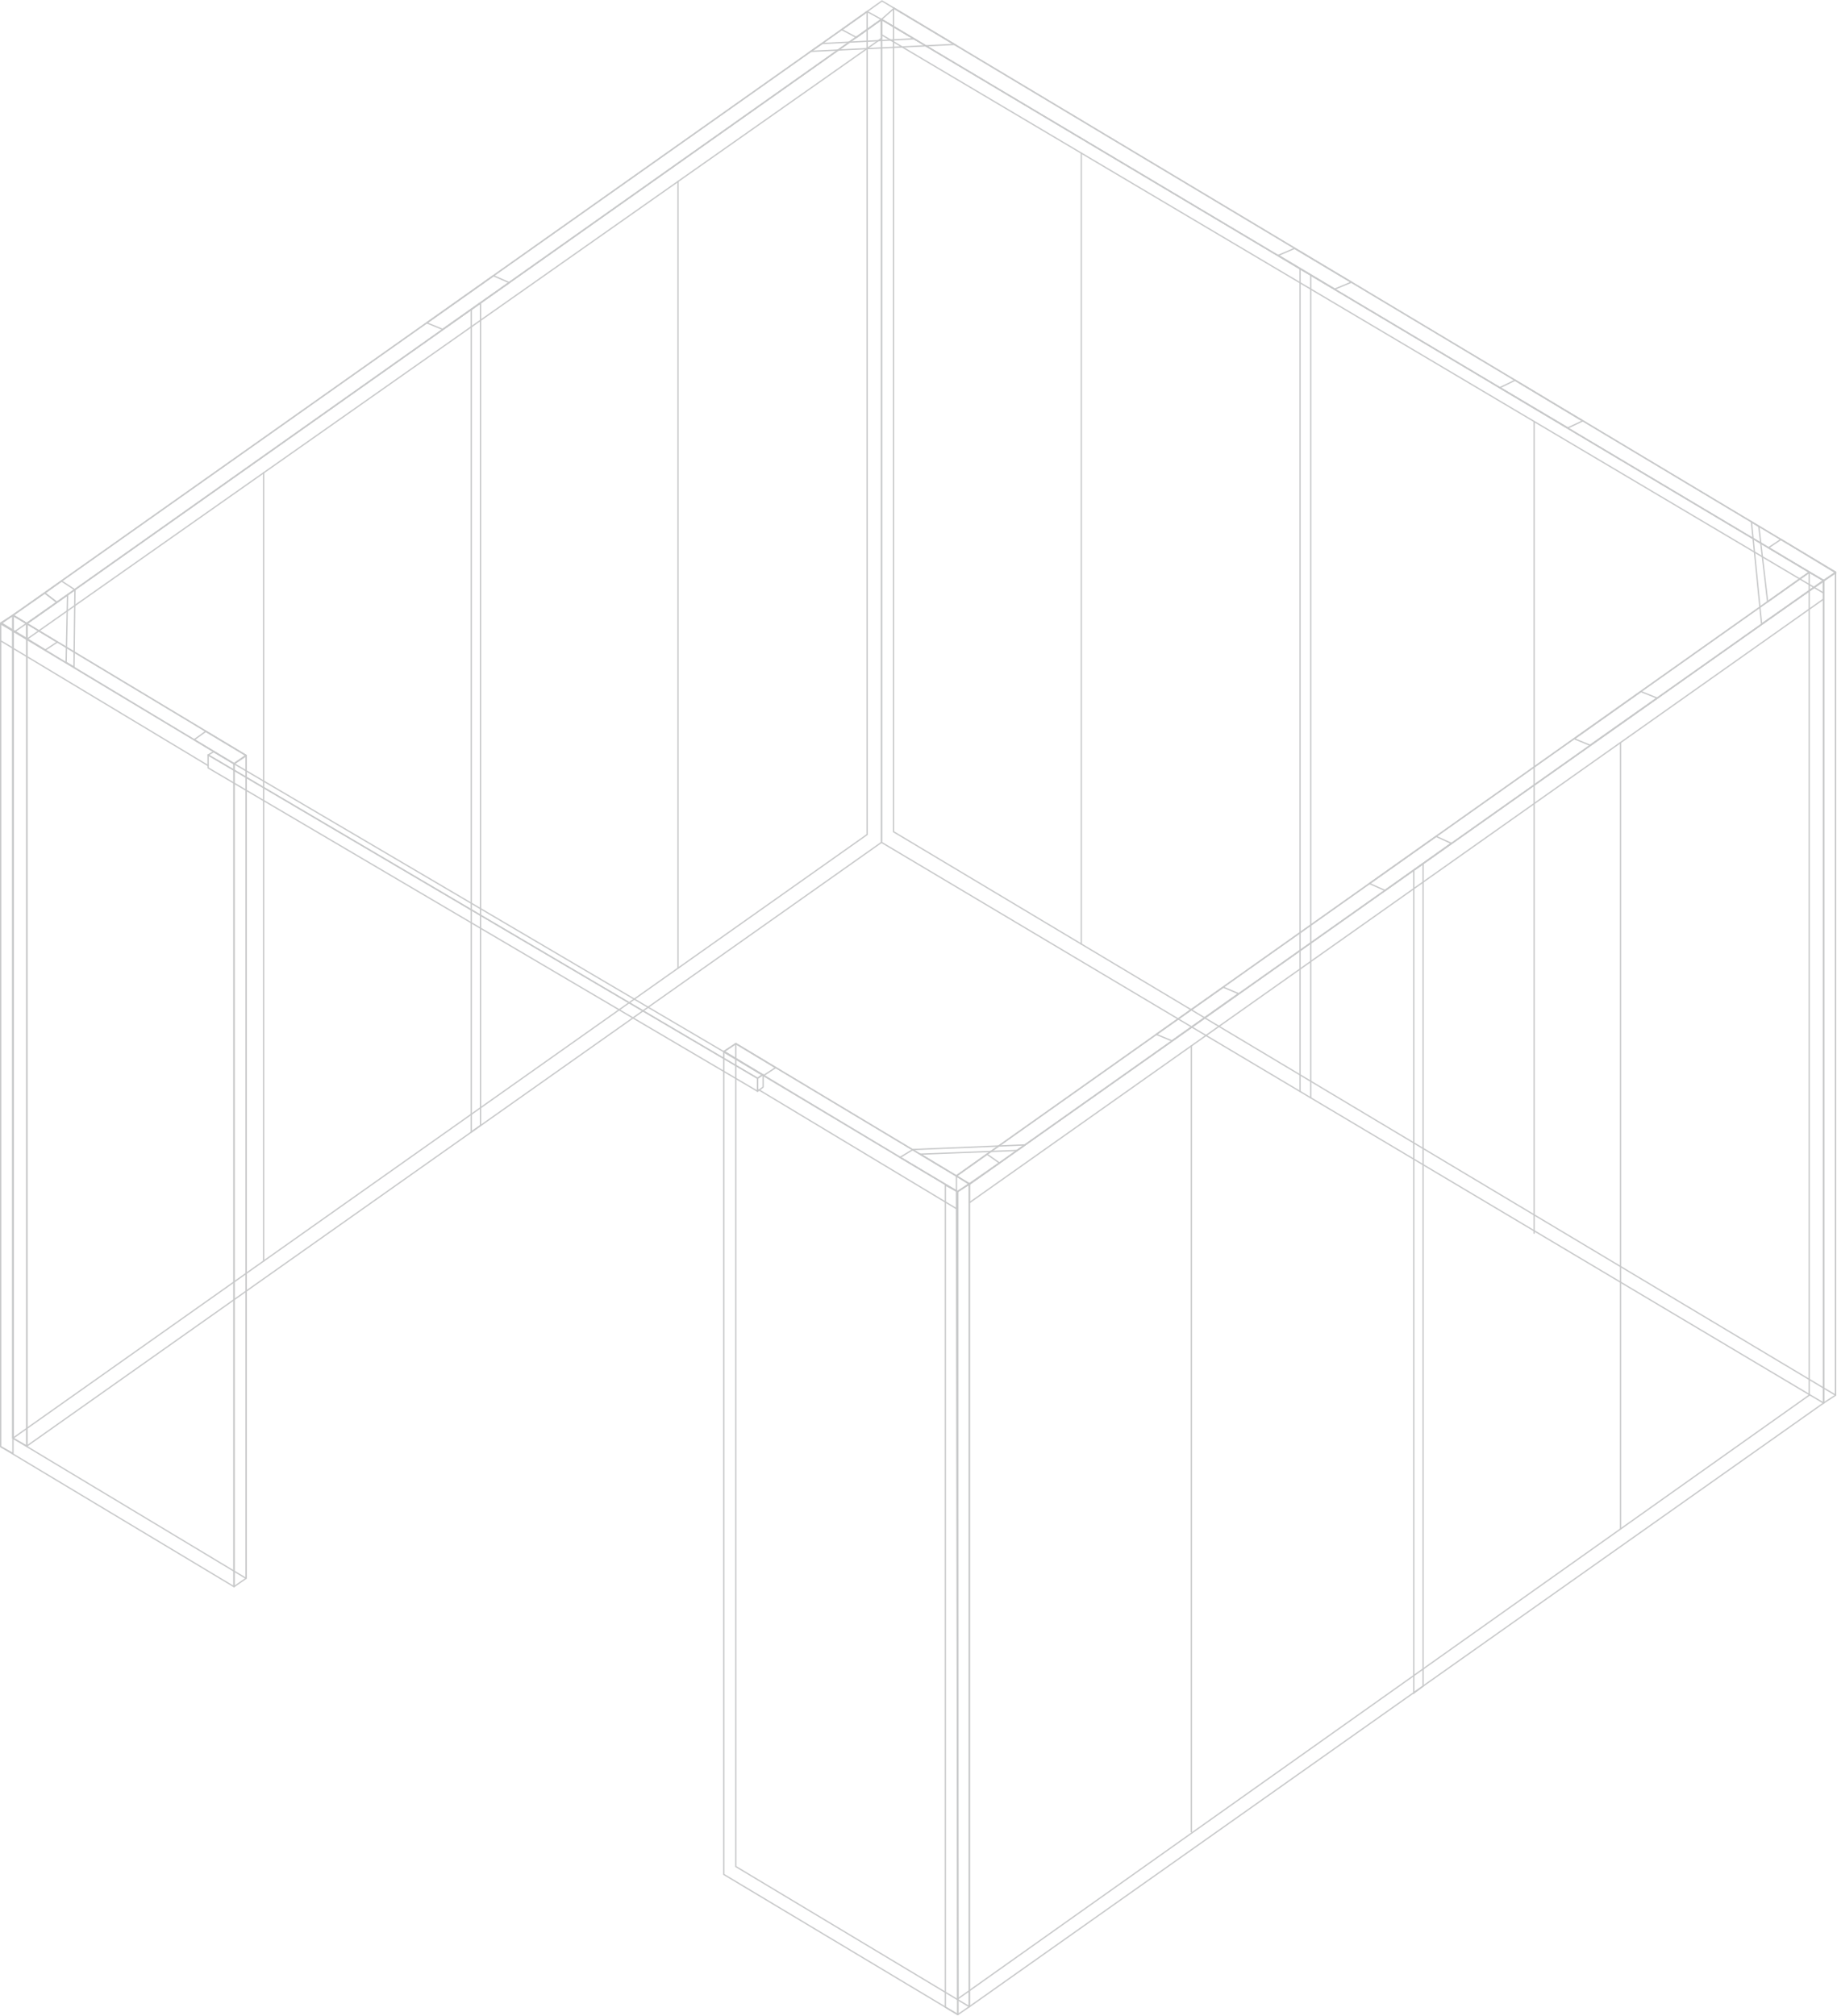 <?xml version="1.0" encoding="utf-8"?>
<!-- Generator: Adobe Illustrator 25.4.2, SVG Export Plug-In . SVG Version: 6.00 Build 0)  -->
<svg version="1.1" id="レイヤー_1" xmlns="http://www.w3.org/2000/svg" xmlns:xlink="http://www.w3.org/1999/xlink" x="0px"
	 y="0px" viewBox="0 0 397.2 435.8" style="enable-background:new 0 0 397.2 435.8;" xml:space="preserve">
<style type="text/css">
	.st0{fill:none;stroke:#C8C9CA;stroke-width:0.283;stroke-linecap:round;stroke-linejoin:round;stroke-miterlimit:10;}
	.st1{fill:none;stroke:#C8C9CA;stroke-width:0.283;stroke-miterlimit:10;}
	.st2{fill:none;stroke:#C8C9CA;stroke-width:0.283;stroke-linejoin:round;stroke-miterlimit:10;}
</style>
<polygon class="st0" points="396.9,301.6 193.2,179.8 193.2,1.7 396.9,123.7 "/>
<polygon class="st0" points="394.3,303.3 190.6,182.1 190.6,4.2 394.3,125.5 "/>
<line class="st0" x1="331.7" y1="91.2" x2="331.7" y2="266.6"/>
<line class="st0" x1="233.8" y1="33.1" x2="233.8" y2="204.1"/>
<polygon class="st0" points="193.3,1.8 396.9,123.7 394.3,125.5 190.6,4.2 "/>
<polygon class="st0" points="190.6,4.2 394.3,125.5 394.3,128.2 190.6,7.5 "/>
<polygon class="st1" points="396.9,123.8 396.9,301.6 394.3,303.3 394.3,125.5 "/>
<polygon class="st1" points="279.9,53.7 292.2,61 288.6,62.5 276.4,55.2 "/>
<line class="st1" x1="281.1" y1="236" x2="281.1" y2="58.1"/>
<line class="st1" x1="283.4" y1="59.4" x2="283.4" y2="237.4"/>
<polygon class="st0" points="187.5,180.4 2.8,310.9 2.8,133 187.5,2.5 "/>
<polygon class="st0" points="190.6,182.1 5.8,312.6 5.8,134.8 190.6,4.2 "/>
<line class="st0" x1="57" y1="102.2" x2="57" y2="272.6"/>
<line class="st0" x1="146.6" y1="39.2" x2="146.6" y2="209.3"/>
<polygon class="st0" points="190.6,8.3 5.8,138.2 5.8,134.8 190.6,4.2 "/>
<polygon class="st0" points="190.6,4.2 5.8,134.8 2.8,133 187.5,2.5 "/>
<polygon class="st0" points="5.8,134.8 5.8,312.6 2.8,310.9 2.8,133 "/>
<polygon class="st1" points="103.9,65.5 103.9,243.3 101.9,244.7 101.9,66.9 "/>
<polygon class="st1" points="106.7,59.6 92.3,69.8 95.7,71.2 110.1,61.1 "/>
<polygon class="st1" points="190.7,0.2 206.4,9.6 175.3,11.1 177.8,9.4 197.6,8.4 190.6,4.2 185.2,8.1 182,6.4 "/>
<polygon class="st0" points="391.2,301.6 207.1,432.1 206.8,254.2 391.2,123.7 "/>
<line class="st0" x1="257.6" y1="226.1" x2="257.6" y2="396"/>
<polygon class="st0" points="394.3,303.3 209.6,433.8 209.6,256 394.3,125.5 "/>
<line class="st0" x1="350.4" y1="160.6" x2="350.4" y2="330.5"/>
<polygon class="st0" points="394.3,129.5 209.6,260 209.6,256 394.3,125.5 "/>
<polygon class="st0" points="394.3,125.5 209.6,256 206.8,254.2 391.2,123.7 "/>
<polygon class="st1" points="307.7,186.7 307.7,364.5 305.7,366 305.7,188.1 "/>
<polygon class="st1" points="310.5,180.8 296.1,191 299.5,192.5 313.8,182.3 "/>
<polygon class="st1" points="264.5,213.4 250,223.6 253.4,225 267.8,214.8 "/>
<polygon class="st1" points="354.8,149.5 340.4,159.7 343.8,161.1 358.3,150.9 "/>
<polygon class="st1" points="339,92.5 324.3,83.8 327.6,82.2 342.2,91 "/>
<polygon class="st1" points="396.9,123.8 380.9,134.9 378.7,112.8 380.3,113.8 382.2,130.1 391.2,123.7 382.4,118.4 385.1,116.6 "/>
<polygon class="st0" points="209.6,433.8 159.1,403.5 159.1,225.6 209.6,255.9 "/>
<polygon class="st0" points="207.1,435.5 156.5,405.2 156.5,227.4 207,257.6 "/>
<polygon class="st0" points="159.1,225.6 209.6,255.9 207,257.6 156.5,227.3 "/>
<line class="st0" x1="207" y1="261.4" x2="164.1" y2="235.6"/>
<polyline class="st0" points="207,257.6 209.6,256 209.6,433.8 207.1,435.5 "/>
<polygon class="st0" points="53.2,341.2 2.8,310.9 2.8,133 53.2,163.3 "/>
<polygon class="st0" points="50.6,343 0.1,312.7 0.1,134.8 50.6,165.1 "/>
<path class="st0" d="M151.1,403.5"/>
<path class="st0" d="M163.4,230.8"/>
<polygon class="st0" points="2.8,133 53.2,163.3 50.6,165.1 0.1,134.7 "/>
<polygon class="st0" points="53.2,163.4 53.2,341.2 50.6,343 50.6,165.1 "/>
<line class="st0" x1="45" y1="165.5" x2="0.1" y2="138.5"/>
<polygon class="st2" points="2.8,314.2 2.8,136.3 0.1,134.8 0.1,312.7 "/>
<polygon class="st2" points="207.1,257.6 207.1,435.5 204.4,433.9 204.4,256.2 "/>
<polygon class="st1" points="9.7,128.2 0.3,134.7 3.1,136.6 12.3,130.2 "/>
<polygon class="st1" points="0.3,134.7 8,139.4 9.8,140.5 12.4,138.8 2.8,133 "/>
<polygon class="st1" points="9.7,128.2 13.3,125.6 16.2,127.5 16,144.2 14.3,143.2 14.6,128.6 12.3,130.2 "/>
<polygon class="st1" points="216.1,251.4 213.4,249.5 206.8,254.2 199,249.5 219.9,248.7 221.6,247.5 197.4,248.5 194.6,250.2 
	207.1,257.6 "/>
<polygon class="st2" points="50.6,165.1 42,159.9 44.5,158.1 53.2,163.3 "/>
<polygon class="st1" points="165.1,232.5 156.6,227.3 159.1,225.6 167.7,230.8 "/>
<path class="st0" d="M194.6,252.7"/>
<polygon class="st0" points="46.2,162.5 164.9,232.3 163.8,233.1 45,163.2 "/>
<polygon class="st0" points="163.8,235.9 45,166 45,163.2 163.8,233.1 "/>
<polygon class="st0" points="165,232.3 163.8,233.1 163.8,235.9 165,235 "/>
</svg>
